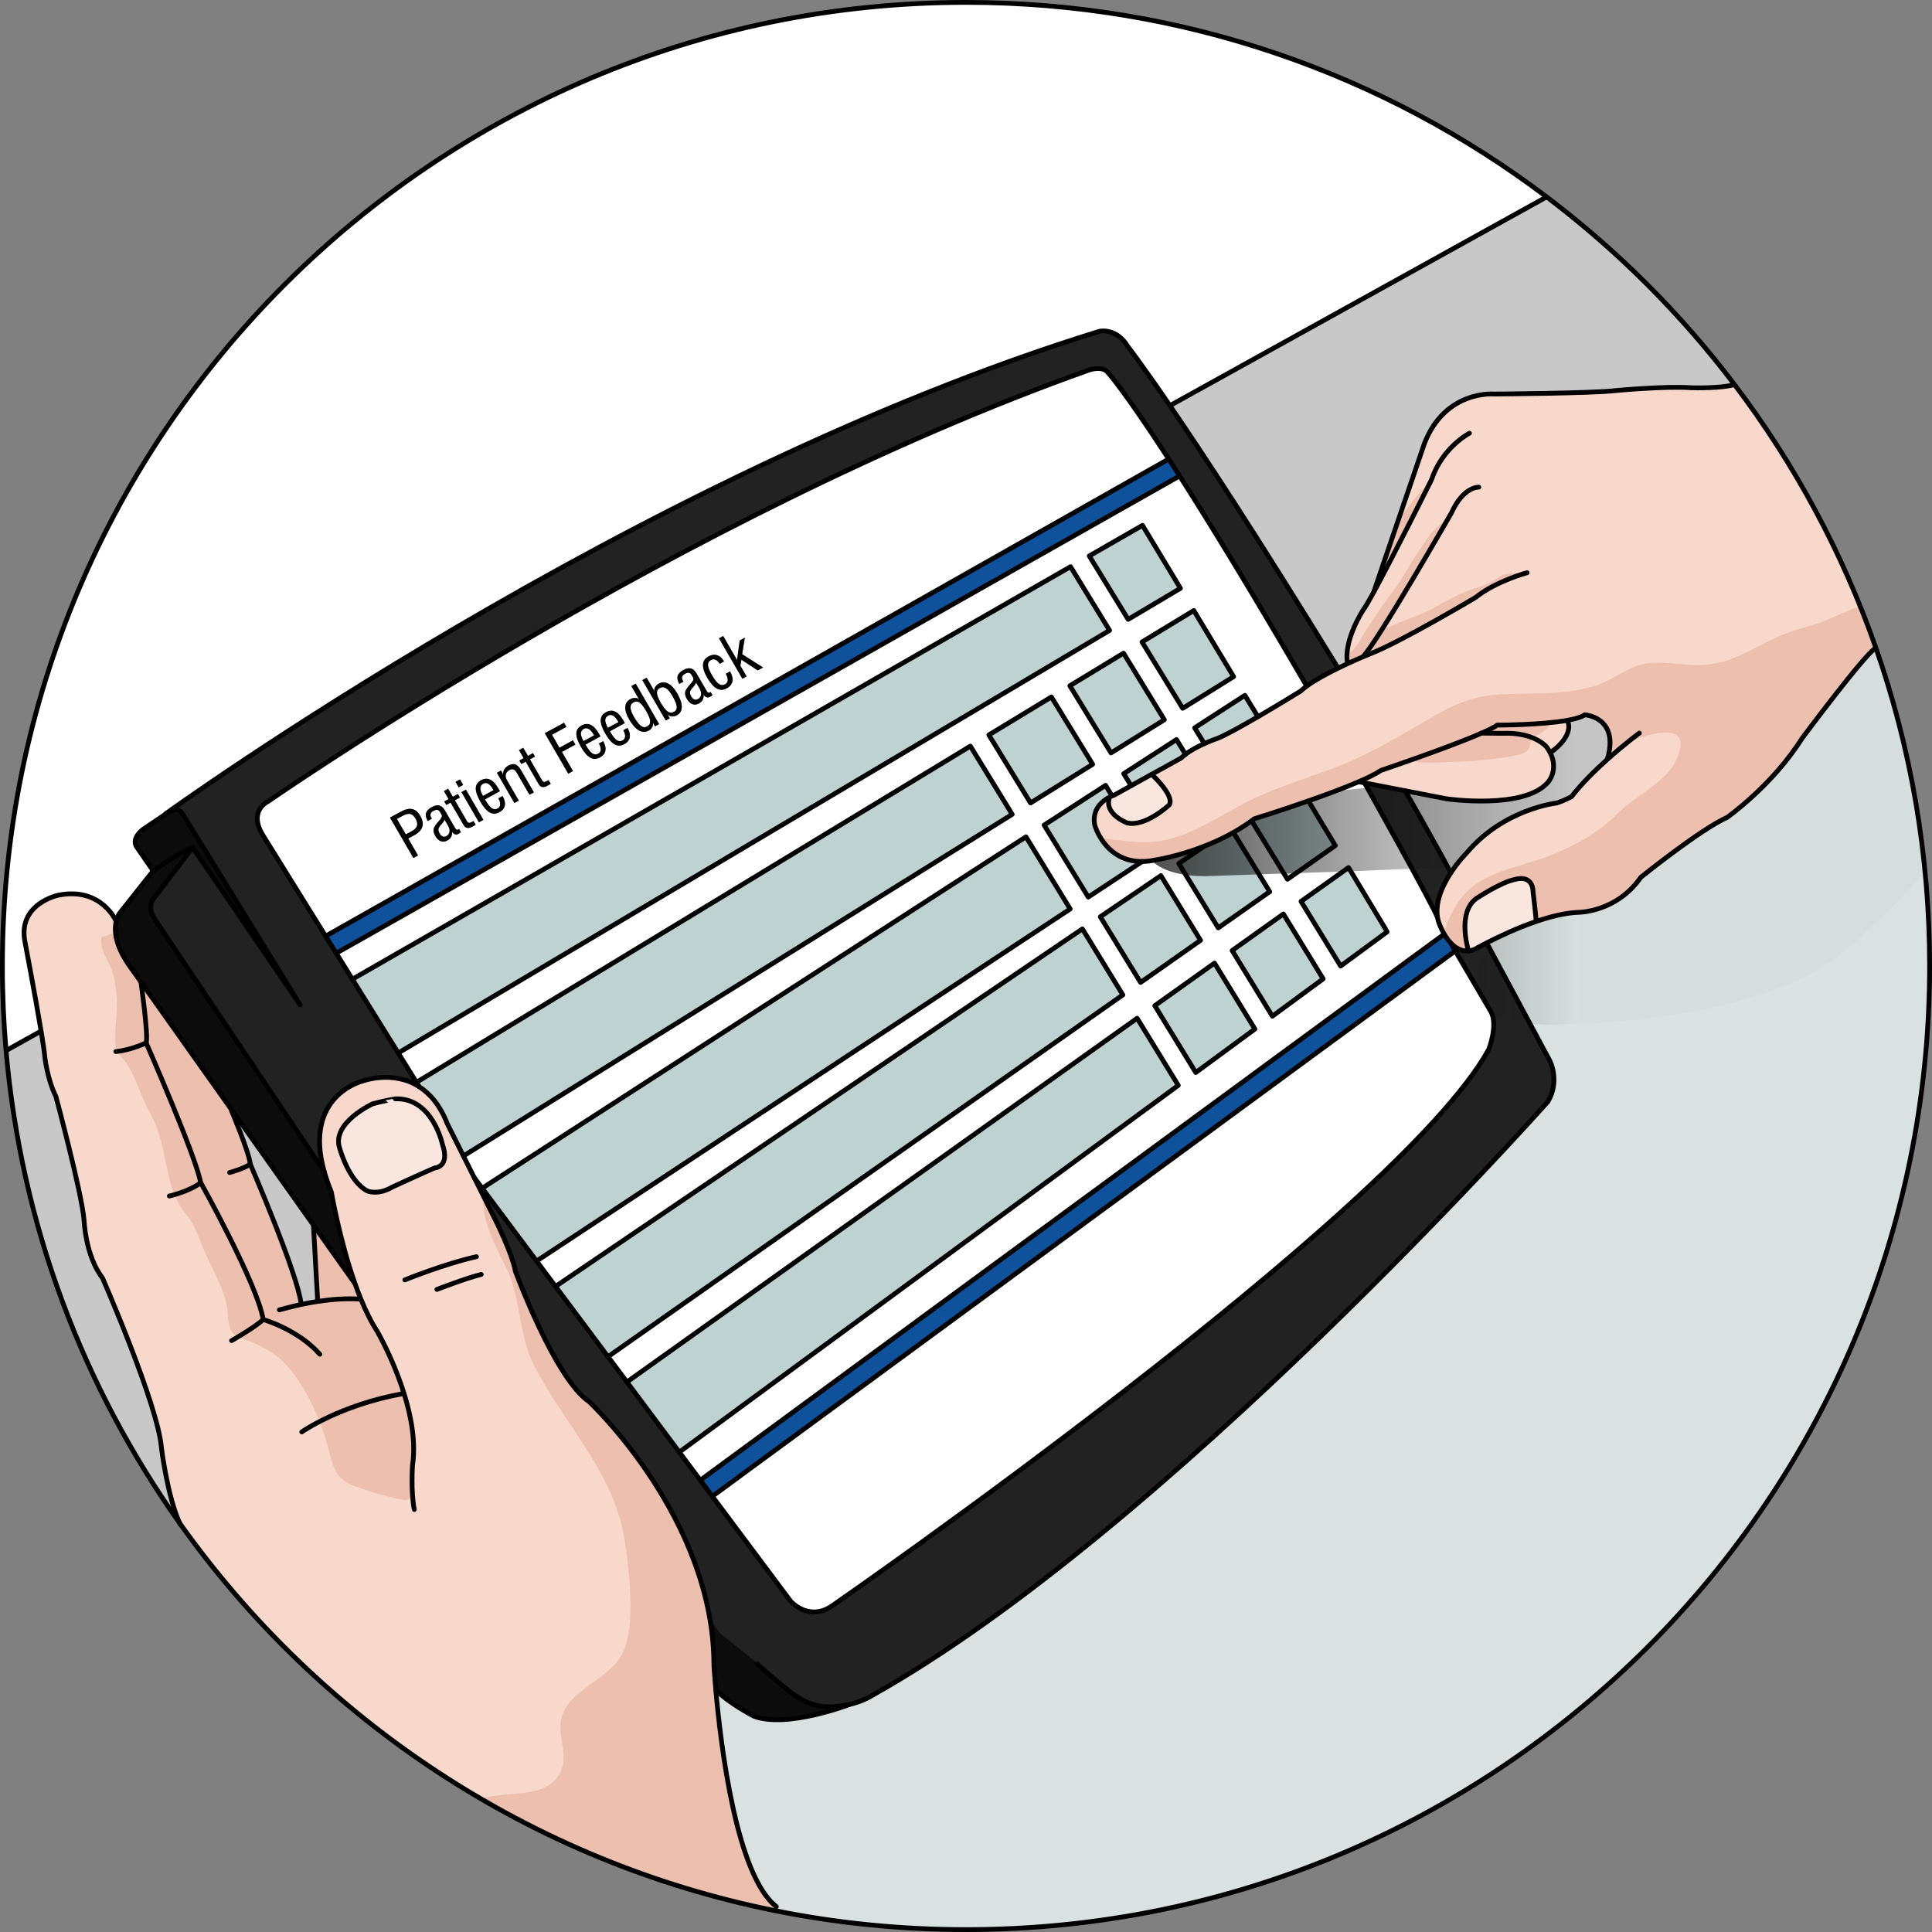 <?xml version="1.0" encoding="utf-8"?>
<!-- Generator: Adobe Illustrator 16.0.0, SVG Export Plug-In . SVG Version: 6.00 Build 0)  -->
<!DOCTYPE svg PUBLIC "-//W3C//DTD SVG 1.1//EN" "http://www.w3.org/Graphics/SVG/1.1/DTD/svg11.dtd">
<svg version="1.1" xmlns="http://www.w3.org/2000/svg" xmlns:xlink="http://www.w3.org/1999/xlink" x="0px" y="0px"
	 width="404.768px" height="404.768px" viewBox="0 0 404.768 404.768" enable-background="new 0 0 404.768 404.768"
	 xml:space="preserve">
<rect x="0" y="0" width="404.768" height="404.768" fill="#808080" stroke="none"/>
<g id="Layer_1">
</g>
<g id="Layer_2" display="none">
</g>
<g id="Layer_3">
</g>
<g id="Layer_4">
</g>
<g id="Layer_5">
	<g>
		<path fill="#222222" d="M307.667,199.216c0.395-0.034,0.807-0.132,1.233-0.3c0,0,0.975-0.561,2.568-1.379l0.067,0.133
			l13.169,24.569c0,0,2.184,4.199-0.402,8.558c0,0-80.022,90-141.65,124.452c0,0-1.845,1.203-4.731,1.86l0.005,0.01
			c0,0-13.091,5.041-19.979,2.436c0,0-5.332-2.719-7.969-5.549l-0.016,0.005c-0.278-3.135-0.389-5.076-0.389-5.076
			c0-30.901-26.147-55.27-26.147-55.27c-7.13-4.753-15.451-27.336-15.451-27.336c-0.597-3.564-4.161-10.697-4.161-10.697
			c-0.724-1.454-2.537-5.078-4.43-8.859l0.01-0.003l1.624,2.174l11.398,15.258l3.973,5.318l10.991,14.715l3.963,5.306l10.974,14.688
			l4.397,5.89l2.518,3.371l16.429,21.99c0,0,3.868,4.424,8.842,0.83c0,0,118.104-81.766,137.316-116.314
			c0.029-0.055,0.062-0.11,0.091-0.163c0,0,2.016-5.127,0.427-7.922l-7.451-12.687l-0.938-1.598l0.033-0.028
			C304.94,198.605,306.173,199.353,307.667,199.216z"/>
		<path fill="#0C0C0C" d="M177.352,357.329c-3.185,0.462-6.889,0.256-10.494-1.661c0,0-8.947-8.136-15.762-13.246
			c-0.207-0.156-1.352-1.771-2.371-3.245c0.544,3.163,0.849,6.423,0.849,9.758c0,0,0.11,1.941,0.389,5.076l0.016-0.005
			c2.637,2.83,7.969,5.549,7.969,5.549C163.977,361.835,174.761,358.257,177.352,357.329z"/>
		<path fill="#F8D8CA" d="M8.607,216.018c-1.2-7.237-3.33-18.444-3.33-18.444c-1.799-8.225,6.94-10.023,6.94-10.023
			c8.994-1.799,12.078,5.396,12.078,5.396l0.061,0.014c-0.417,1.722-0.388,4.774,2.556,9.081l21.699,30.583l-0.106,0.075
			c0,0,3.688,8.684,3.929,11.184c0,0,9.938,22.978,10.65,29.289l0.025,0.121c1.036-0.22,2.203-0.443,3.459-0.635
			c2.727-0.418,5.866-0.688,8.962-0.485l0.063-0.028c-0.452-1.113-0.883-2.263-1.287-3.421c-3.215-9.156-4.889-19.001-4.889-19.001
			c-0.637-1.537-1.134-2.976-1.507-4.322c-4.423-15.814,7.972-18.887,7.972-18.887s6.328-2.414,11.905,1.136
			c2.252,1.436,4.385,3.844,5.925,7.777c0,0,1.508,3.015,3.377,6.751c0.731,1.467,1.521,3.045,2.294,4.595
			c1.893,3.781,3.706,7.405,4.43,8.859c0,0,3.564,7.133,4.161,10.697c0,0,8.321,22.583,15.451,27.336
			c0,0,26.147,24.368,26.147,55.27c0,0,0.11,1.941,0.389,5.076c1.016,11.468,4.283,38.904,12.686,45.439l-0.175,0.87
			c-51.306-10.285-95.584-40.021-124.816-81.19c-2.612-5.675-3.85-15.931-3.85-15.931c-0.77-8.997-12.336-35.465-12.336-35.465
			c-3.598-4.626-3.855-12.078-3.855-12.078c-0.516-5.911-5.911-25.956-5.911-25.956c-1.8-3.599-2.313-8.225-2.313-8.225
			C9.322,220.549,9.021,218.521,8.607,216.018z M91.089,244.686c0,0,3.248-0.148,1.623-4.873c0,0-2.066-9.89-9.893-9.596
			c0,0-2.656,0.444-4.724,1.037c0,0-8.71,3.981-6.937,9.297c0,0,1.918,7.089,5.904,9.008c0,0,2.214,0.887,5.167-0.887
			C82.23,248.672,89.315,245.423,91.089,244.686z"/>
		<path fill="#EDBFAF" d="M149.962,354.011c-0.278-3.135-0.389-5.076-0.389-5.076c0-30.901-26.147-55.27-26.147-55.27
			c-7.13-4.753-15.451-27.336-15.451-27.336c-0.597-3.564-4.161-10.697-4.161-10.697c-0.447-0.896-1.308-2.616-2.342-4.688
			c-1.088,4.59,3.594,12.381,4.882,15.279c2.89,6.504,2.259,13.392,5.536,19.824c6.335,12.433,16.895,22.531,19.029,36.912
			c0.943,6.35,2.157,16.749-0.117,22.578c-2.539,6.512-12.008,8.196-13.259,14.786c-0.716,3.768,1.843,7.868-0.44,11.528
			c-2.432,3.896-7.623,3.742-11.452,4.155c-1.616,0.174-3.332,0.4-5.014,0.781c18.876,11.034,39.701,19.095,61.836,23.532
			l0.175-0.87C154.245,392.915,150.978,365.479,149.962,354.011z"/>
		<path fill="#EDBFAF" d="M60.833,286.94c4.028,4.944,6.772,11.652,8.269,17.681c0.909,3.666,1.893,5.729,5.871,6.961
			c1.75,0.542,3.593,1.313,5.321,1.677c0.934,0.196,4.058,1.161,4.834,0.984c1.752-0.397,1.046-1.615,1.062-3.067
			c0.018-1.453,0.194-2.771,0.266-4.232c0.136-2.807,0.303-5.525-0.088-8.281c-0.188-1.334-0.624-2.683-0.878-3.971
			c-0.241-1.229-0.519-2.524-1.04-3.717c-2.258-5.168-4.841-9.694-7.163-14.824c-0.641-1.413-1.361-2.691-2.036-3.99
			c-3.006-0.172-6.037,0.093-8.682,0.498c-1.256,0.191-2.423,0.415-3.459,0.635l-0.025-0.121
			c-0.713-6.312-10.65-29.289-10.65-29.289c-0.24-2.5-3.929-11.184-3.929-11.184l0.106-0.075l-21.699-30.583
			c-1.803-2.638-2.51-4.803-2.693-6.481c-0.987,0.12-1.988,0.396-2.979,0.823c-0.358,2.205,0.833,3.9,1.74,5.785
			c0.892,1.854,1.203,3.962,1.415,6.041c0.359,3.531-0.485,7.104-0.191,10.562c0.17,2.018,1.339,2.475,2.489,4.286
			c2.063,3.25,2.943,7.087,4.868,10.388c3.751,6.436,2.563,15.029,7.277,20.763c2.284,2.777,2.912,5.589,4.369,8.774
			c1.658,3.624,3.382,6.451,4.26,10.364c0.37,1.645,0.15,4.425,1.175,5.78c0.859,1.138,3.133,1.627,4.319,2.146
			C56.305,282.736,58.535,284.119,60.833,286.94z"/>
		<path fill="#FFFFFF" d="M146.564,144.247c0.271,0.471,0.375,0.904,0.315,1.306c-0.065,0.401-0.286,0.706-0.661,0.911
			c-0.262,0.144-0.514,0.166-0.757,0.071c-0.247-0.094-0.456-0.297-0.641-0.613c-0.204-0.353-0.292-0.654-0.269-0.904
			c0.025-0.248,0.207-0.559,0.547-0.934c0.016-0.017,0.038-0.045,0.07-0.082c0.393-0.439,0.615-0.775,0.671-1.009L146.564,144.247z"
			/>
		<path fill="#FFFFFF" d="M141.783,148.014c0.045,0.515-0.143,0.888-0.566,1.117c-0.391,0.214-0.776,0.229-1.149,0.045
			c-0.057-0.026-0.113-0.059-0.17-0.097c-0.428-0.282-0.906-0.88-1.438-1.796c-0.529-0.919-0.806-1.611-0.827-2.084
			c-0.005-0.077,0-0.152,0.006-0.227c0.049-0.357,0.26-0.643,0.634-0.844c0.424-0.233,0.851-0.207,1.278,0.074
			c0.427,0.281,0.883,0.83,1.359,1.656C141.447,146.785,141.734,147.504,141.783,148.014z"/>
		<path fill="#FFFFFF" d="M136.218,151.089c0.026,0.495-0.185,0.866-0.634,1.108c-0.424,0.233-0.852,0.195-1.283-0.113
			c-0.435-0.307-0.916-0.915-1.447-1.833c-0.477-0.822-0.729-1.483-0.751-1.987c-0.022-0.502,0.181-0.87,0.608-1.104
			c0.45-0.246,0.87-0.236,1.268,0.021c0.399,0.264,0.864,0.855,1.398,1.78C135.911,149.881,136.192,150.589,136.218,151.089z"/>
		<path fill="#FFFFFF" d="M129.477,151.113l0.1,0.172l-2.217,1.207c-0.378-0.653-0.563-1.191-0.557-1.612
			c0.008-0.42,0.207-0.736,0.6-0.949c0.353-0.195,0.702-0.188,1.048,0.009C128.797,150.14,129.14,150.531,129.477,151.113z"/>
		<path fill="#FFFFFF" d="M124.37,153.896l0.098,0.171l-2.213,1.209c-0.379-0.654-0.565-1.191-0.557-1.611
			c0.007-0.422,0.207-0.737,0.599-0.955c0.354-0.191,0.701-0.187,1.049,0.013C123.691,152.923,124.033,153.313,124.37,153.896z"/>
		<path fill="#FFFFFF" d="M103.302,165.375l0.097,0.171l-2.213,1.207c-0.377-0.652-0.563-1.19-0.557-1.61
			c0.007-0.421,0.207-0.738,0.6-0.954c0.353-0.192,0.701-0.185,1.048,0.013C102.623,164.401,102.966,164.793,103.302,165.375z"/>
		<path fill="#FFFFFF" d="M93.861,172.965c0.271,0.469,0.376,0.902,0.314,1.304c-0.065,0.401-0.286,0.706-0.663,0.913
			c-0.264,0.138-0.516,0.164-0.758,0.07c-0.243-0.094-0.457-0.298-0.637-0.613c-0.204-0.354-0.295-0.654-0.269-0.903
			c0.021-0.25,0.207-0.564,0.546-0.937c0.013-0.016,0.039-0.045,0.072-0.08c0.391-0.44,0.613-0.775,0.669-1.008L93.861,172.965z"/>
		<path fill="#FFFFFF" d="M87.037,171.479c0.341,0.585,0.451,1.094,0.331,1.518c-0.12,0.425-0.473,0.797-1.065,1.116l-1.277,0.698
			l-1.873-3.233l1.217-0.664c0.628-0.34,1.152-0.466,1.572-0.38C86.358,170.626,86.728,170.939,87.037,171.479z"/>
		<path fill="#222222" d="M301.148,192.211c-0.651-2.111-15.254-28.156-15.254-28.156l0.006-0.032l8.499,1.651
			c0.375,0.658,7.804,13.727,9.538,17.188l0.013,0.01c-1.701,2.605-3.319,6.073-2.776,9.338L301.148,192.211z"/>
		<path fill="#C8C8C8" d="M332.014,149.755c0,0,7.331,0.435,4.743,9.274l0.028,0.033c-2.578,2.304-5.409,5.08-7.538,7.836
			c0,0-1.647,0.899-3.142,1.347c0,0-11.07,1.197-18.853,10.472c0,0-1.688,1.689-3.303,4.154l-0.013-0.01
			c-1.734-3.461-9.163-16.529-9.538-17.188l8.642,1.678c0,0,16.235,2.365,21.279-3.465c0,0,2.31-2.569,0.445-6.195l0.088-0.046
			c0,0,4.873-3.186,3.598-6.557l-0.033-0.182C330.03,150.616,331.334,150.24,332.014,149.755z"/>
		<path fill="#C8C8C8" d="M363.366,80.538l-0.048,0.036c-2.339,0.78-8.36,0.705-8.975,0.664c-5.604-0.383-15.786,0.586-15.786,0.586
			c-4.677,0.584-25.556,0.729-25.556,0.729s-10.161-0.913-14.562,10.312l-10.589,31.04l0.026,0.013
			c-1.035,1.902-1.826,3.272-2.185,3.73c0,0-4.205,6.31-3.396,11.161l0.089,0.198c-0.658,0.301-1.354,0.63-2.063,0.979l-0.074-0.15
			c-16.779-27.352-28.164-44.654-35.144-54.855l78.927-43.729C338.879,52.476,352.125,65.708,363.366,80.538z"/>
		<polygon fill="#BED2D2" points="239.363,110.064 247.307,123.257 236.357,129.761 228.211,116.473 		"/>
		<polygon fill="#BED2D2" points="220.272,146.021 228.917,160.129 215.904,168.223 207.172,153.972 		"/>
		<polygon fill="#BED2D2" points="235.388,136.846 243.936,150.794 232.764,157.74 224.142,143.673 		"/>
		<polygon fill="#BED2D2" points="250.108,127.909 258.449,141.767 247.781,148.398 239.261,134.496 		"/>
		<path fill="#BED2D2" d="M263.542,150.146l0.005,0.014c-3.406,1.986-6.865,3.911-8.534,4.558c0,0-1.194,0.399-2.701,1.076
			l-2.026-3.307l10.524-6.801L263.542,150.146z"/>
		<path fill="#BED2D2" d="M246.48,154.945l1.89,3.085c-0.332,0.253-0.638,0.513-0.909,0.783c0,0-2.908,1.604-6.172,3.408
			c-1.443,0.798-2.955,1.633-4.313,2.389l-1.547-2.525L246.48,154.945z"/>
		<path fill="#BED2D2" d="M229.344,172.836c0,0,2.104,7.703,9.936,7.651v0.016l-11.285,7.442l-9.243-15.081l12.873-8.321
			l1.294,2.113l0.011,0.121c-0.155,0.066-0.337,0.15-0.537,0.258C230.987,167.779,228.741,169.517,229.344,172.836z"/>
		<polygon fill="#BED2D2" points="290.261,194.606 290.604,195.236 280.872,202.391 272.577,188.854 282.529,181.76 		"/>
		<polygon fill="#BED2D2" points="254.447,201.779 262.91,215.594 250.522,224.698 241.938,210.696 		"/>
		<polygon fill="#BED2D2" points="268.879,191.49 277.211,205.082 266.572,212.899 258.141,199.143 		"/>
		<path fill="#BED2D2" d="M274.145,167.838l5.615,9.32l-10.032,7.05l-7.484-12.211l-0.028-0.038
			c0.189-0.137,0.375-0.275,0.563-0.418c0,0,5.361-1.662,11.35-3.755L274.145,167.838z"/>
		<polygon fill="#BED2D2" points="243.213,183.454 251.52,197.003 238.956,205.829 230.521,192.066 		"/>
		<path fill="#BED2D2" d="M258.42,174.424l7.593,12.392l-10.783,7.578l-8.263-13.485l5.352-3.634c1.95-0.763,4.03-1.708,6.092-2.869
			L258.42,174.424z"/>
		<path fill="#D9E1E1" d="M393.009,135.737c7.293,20.864,11.259,43.29,11.259,66.646c0,111.499-90.385,201.884-201.884,201.884
			c-13.663,0-27.009-1.355-39.911-3.947l0.175-0.87c-8.402-6.535-11.67-33.972-12.686-45.439l0.016-0.005
			c2.637,2.83,7.969,5.549,7.969,5.549c6.889,2.605,19.979-2.436,19.979-2.436l-0.005-0.01c2.887-0.657,4.731-1.86,4.731-1.86
			c61.628-34.452,141.65-124.452,141.65-124.452c2.586-4.358,0.402-8.558,0.402-8.558l-13.169-24.569l-0.067-0.133
			c2.434-1.249,6.309-3.104,10.383-4.493c3.025-1.032,6.159-1.815,8.891-1.909c0,0,7.93,0,13.016-7.331
			c0,0,12.417-10.023,18.103-12.565c0,0,9.459-6.672,15.654-16.511c0,0,12.876-17.328,15.426-18.969L393.009,135.737z"/>
		<path fill="#FFFFFF" d="M312.336,211.909c1.589,2.795-0.427,7.922-0.427,7.922c-0.029,0.053-0.062,0.108-0.091,0.163
			c-19.212,34.549-137.316,116.314-137.316,116.314c-4.974,3.594-8.842-0.83-8.842-0.83l-16.429-21.99l0.077-0.059l155.576-114.207
			L312.336,211.909z"/>
		<path fill="#0F529B" d="M303.946,197.625l0.938,1.598L149.309,313.43l-0.077,0.059l-2.518-3.371l155.821-114.388l0.044-0.026
			c0.374,0.637,0.844,1.307,1.4,1.894L303.946,197.625z"/>
		<polygon fill="#BED2D2" points="238.24,213.332 246.856,227.39 142.316,304.228 131.343,289.54 		"/>
		<polygon fill="#BED2D2" points="226.769,194.613 235.242,208.44 127.38,284.234 116.389,269.52 116.464,269.465 		"/>
		<polygon fill="#BED2D2" points="214.947,175.324 224.21,190.439 112.445,264.178 112.416,264.201 101.018,248.943 
			101.051,248.918 		"/>
		<path fill="#BED2D2" d="M203.299,156.32l8.762,14.293L97.129,242.159l-0.039,0.019c-1.869-3.736-3.377-6.751-3.377-6.751
			c-1.54-3.934-3.673-6.342-5.925-7.777l0.011-0.014l-0.551-0.883L203.299,156.32z"/>
		<polygon fill="#BED2D2" points="224.283,118.728 232.462,132.074 83.463,220.585 83.431,220.605 73.824,205.15 		"/>
		<path fill="#0F529B" d="M247.141,99.711L70.441,199.704l-2.223-3.575l176.639-99.96C245.582,97.285,246.342,98.463,247.141,99.711
			z"/>
		<path fill="#FFFFFF" d="M274.127,167.786c3.672-1.286,7.584-2.731,10.637-4.058l0.036,0.081l1.101,0.213l-0.006,0.032
			c0,0,14.603,26.045,15.254,28.156l0.025-0.002c0.058,0.343,0.14,0.683,0.246,1.02c0,0,0.389,1.168,1.159,2.475l-0.044,0.026
			L146.714,310.117l-4.397-5.89l104.54-76.838l-8.616-14.058L131.343,289.54l-3.963-5.306l107.862-75.794l-8.474-13.827
			l-110.305,74.852l-0.075,0.055l-3.973-5.318l0.029-0.023l111.765-73.738l-9.263-15.115l-113.896,73.594l-0.033,0.025l-1.624-2.174
			l-0.01,0.003c-0.773-1.55-1.563-3.128-2.294-4.595l0.039-0.019l114.932-71.546l-8.762-14.293L87.248,226.753l-3.817-6.147
			l0.032-0.021l148.999-88.511l-8.179-13.347L73.824,205.15l-3.383-5.446l176.699-99.993c6.296,9.854,14.935,23.945,26.582,43.952
			l0.055,0.078c-0.49,0.354-0.928,0.708-1.295,1.054c0,0-4.419,2.734-8.936,5.364l-0.005-0.014l-2.732-4.46l-10.524,6.801
			l2.026,3.307c-1.271,0.57-2.764,1.342-3.941,2.237l-1.89-3.085l-11.052,7.14l1.547,2.525c-1.431,0.794-2.691,1.495-3.533,1.968
			c0,0-0.201,0.063-0.514,0.199l-0.011-0.121l-1.294-2.113l-12.873,8.321l9.243,15.081l11.285-7.442v-0.016
			c0.86-0.007,1.789-0.106,2.791-0.32c0,0,4.589-0.679,10.248-2.893l-5.352,3.634l8.263,13.485l10.783-7.578l-7.593-12.392
			l-0.01-0.019c1.287-0.728,2.565-1.541,3.805-2.446l0.028,0.038l7.484,12.211l10.032-7.05l-5.615-9.32L274.127,167.786z
			 M290.604,195.236l-0.344-0.63l-7.731-12.847l-9.952,7.094l8.295,13.537L290.604,195.236z M277.211,205.082l-8.332-13.592
			l-10.738,7.652l8.432,13.757L277.211,205.082z M262.91,215.594l-8.463-13.814l-12.509,8.917l8.584,14.002L262.91,215.594z
			 M258.449,141.767l-8.341-13.857l-10.848,6.587l8.521,13.902L258.449,141.767z M251.52,197.003l-8.307-13.549l-12.691,8.612
			l8.435,13.763L251.52,197.003z M247.307,123.257l-7.943-13.192l-11.152,6.408l8.146,13.288L247.307,123.257z M243.936,150.794
			l-8.548-13.948l-11.246,6.827l8.622,14.067L243.936,150.794z M228.917,160.129l-8.645-14.107l-13.101,7.95l8.732,14.251
			L228.917,160.129z"/>
		<path fill="#FFFFFF" d="M96.353,167.082l-0.424-0.729l-1.058,0.579l-0.978-1.689L93,165.729l0.981,1.688l-0.909,0.492l0.424,0.731
			l0.909-0.493l2.73,4.718c0.197,0.337,0.445,0.534,0.754,0.586c0.307,0.052,0.672-0.038,1.106-0.274
			c0.068-0.036,0.213-0.123,0.437-0.259c0.091-0.056,0.165-0.101,0.221-0.136l-0.458-0.771c-0.018,0.017-0.045,0.032-0.072,0.052
			c-0.033,0.02-0.076,0.042-0.124,0.071c-0.369,0.2-0.628,0.288-0.773,0.255c-0.145-0.025-0.294-0.176-0.449-0.437l-2.482-4.29
			L96.353,167.082z M96.168,173.678c-0.006,0.005-0.013,0.012-0.021,0.016c-0.051,0.042-0.089,0.07-0.115,0.085
			c-0.136,0.072-0.255,0.094-0.356,0.054c-0.103-0.038-0.2-0.143-0.298-0.307l-2.142-3.701c-0.342-0.589-0.733-0.941-1.177-1.062
			c-0.443-0.116-0.977-0.007-1.595,0.329c-0.663,0.359-1.059,0.773-1.194,1.236c-0.132,0.463-0.02,1.022,0.343,1.672l0.858-0.465
			l-0.066-0.11c-0.197-0.339-0.265-0.638-0.199-0.891c0.061-0.248,0.255-0.465,0.578-0.64c0.337-0.185,0.614-0.258,0.838-0.223
			c0.224,0.036,0.408,0.184,0.56,0.445l0.337,0.583c0.168,0.289-0.016,0.725-0.557,1.3l-0.012,0.018
			c-0.657,0.705-1.022,1.266-1.102,1.685c-0.08,0.419,0.04,0.9,0.356,1.446c0.324,0.557,0.706,0.919,1.146,1.085
			c0.439,0.164,0.896,0.118,1.369-0.14c0.365-0.197,0.627-0.457,0.792-0.77c0.166-0.317,0.223-0.677,0.176-1.074
			c0.18,0.284,0.388,0.465,0.627,0.539c0.24,0.078,0.485,0.05,0.744-0.093c0.071-0.04,0.146-0.084,0.226-0.139
			c0.081-0.06,0.172-0.128,0.278-0.208L96.168,173.678z M96.673,165.948l3.666,6.33l0.938-0.515l-3.661-6.326L96.673,165.948z
			 M148.871,144.96c-0.006,0.007-0.013,0.013-0.02,0.017c-0.051,0.041-0.087,0.07-0.116,0.084c-0.136,0.074-0.252,0.094-0.354,0.055
			c-0.102-0.038-0.202-0.143-0.295-0.308l-2.146-3.7c-0.342-0.59-0.733-0.942-1.177-1.063c-0.443-0.116-0.974-0.006-1.595,0.33
			c-0.66,0.359-1.058,0.774-1.19,1.236c-0.137,0.463-0.022,1.023,0.339,1.674l0.859-0.467l-0.066-0.109
			c-0.197-0.341-0.262-0.639-0.2-0.89c0.062-0.25,0.255-0.466,0.582-0.642c0.336-0.184,0.615-0.259,0.837-0.223
			s0.409,0.186,0.561,0.446l0.337,0.581c0.168,0.289-0.02,0.727-0.56,1.303l-0.015,0.016c-0.651,0.705-1.02,1.265-1.099,1.686
			c-0.077,0.417,0.043,0.899,0.358,1.445c0.32,0.558,0.702,0.92,1.146,1.084c0.439,0.166,0.896,0.121,1.368-0.138
			c0.363-0.199,0.624-0.454,0.79-0.771c0.164-0.317,0.223-0.678,0.178-1.074c0.177,0.284,0.389,0.461,0.624,0.54
			c0.239,0.078,0.488,0.049,0.743-0.091c0.072-0.041,0.149-0.088,0.229-0.143c0.079-0.059,0.172-0.127,0.279-0.208L148.871,144.96z
			 M109.197,161.418c-0.401-0.689-0.803-1.105-1.211-1.258c-0.407-0.149-0.898-0.067-1.472,0.246
			c-0.391,0.209-0.677,0.469-0.856,0.77c-0.186,0.305-0.267,0.65-0.246,1.046l-0.456-0.786l-0.854,0.465l3.665,6.331l0.919-0.501
			l-2.484-4.29c-0.246-0.424-0.324-0.828-0.227-1.208c0.094-0.382,0.347-0.682,0.754-0.901c0.311-0.171,0.592-0.21,0.838-0.126
			c0.249,0.087,0.475,0.305,0.673,0.646l2.695,4.653l0.918-0.498L109.197,161.418z M109.226,160.068l0.909-0.49l2.73,4.716
			c0.198,0.337,0.447,0.534,0.754,0.585c0.307,0.053,0.673-0.036,1.106-0.273c0.068-0.036,0.214-0.124,0.437-0.26
			c0.092-0.055,0.165-0.1,0.221-0.135l-0.453-0.771c-0.022,0.016-0.049,0.033-0.082,0.052c-0.027,0.02-0.067,0.042-0.118,0.068
			c-0.369,0.202-0.628,0.287-0.773,0.258c-0.146-0.029-0.294-0.174-0.446-0.437l-2.484-4.29l1.057-0.578l-0.423-0.732l-1.059,0.58
			l-0.977-1.688l-0.894,0.483l0.979,1.688l-0.908,0.495L109.226,160.068z M120.545,155.992l-0.51-0.881l-2.82,1.541l-1.576-2.724
			l3.031-1.65l-0.498-0.86l-4.028,2.196l4.904,8.471l0.998-0.544l-2.32-4.008L120.545,155.992z M120.75,153.674
			c-0.019,0.73,0.316,1.686,0.999,2.866c0.645,1.116,1.288,1.847,1.933,2.196c0.641,0.35,1.313,0.334,2.016-0.052
			c0.64-0.347,1.016-0.813,1.132-1.397c0.116-0.586-0.038-1.252-0.463-2.005l-0.896,0.487l0.026,0.045
			c0.271,0.469,0.391,0.89,0.366,1.266c-0.029,0.375-0.204,0.65-0.528,0.825c-0.41,0.226-0.814,0.207-1.216-0.052
			c-0.397-0.262-0.825-0.786-1.284-1.579l-0.162-0.282l3.128-1.712c-0.032-0.064-0.067-0.136-0.112-0.214
			c-0.041-0.077-0.106-0.193-0.193-0.342c-0.552-0.954-1.126-1.572-1.729-1.856c-0.602-0.289-1.239-0.247-1.915,0.122
			C121.131,152.381,120.766,152.942,120.75,153.674z M244.857,96.169l-176.639,99.96l-13.02-20.947
			c-3.396-5.34,0.972-7.28,0.972-7.28s86.389-60.015,172.138-90.431c0,0,2.604-0.834,3.724,0.479
			C232.032,77.949,235.26,81.384,244.857,96.169z M158.75,140.454l1.115-0.609l-4.381-2.786l0.563-3.461l-1.068,0.583l-0.563,4.083
			l-2.903-5.013l-0.882,0.481l4.904,8.471l0.883-0.481l-1.306-2.256l0.221-1.255L158.75,140.454z M153.439,142.744
			c0.123-0.616-0.039-1.307-0.481-2.074l-0.897,0.488c0.293,0.531,0.425,0.983,0.398,1.358c-0.025,0.377-0.207,0.657-0.546,0.846
			c-0.45,0.242-0.884,0.227-1.302-0.058c-0.416-0.283-0.893-0.888-1.432-1.819c-0.535-0.919-0.815-1.624-0.849-2.108
			c-0.029-0.49,0.178-0.855,0.625-1.098c0.322-0.179,0.641-0.196,0.954-0.065c0.311,0.137,0.605,0.422,0.879,0.853l0.891-0.484
			l-0.077-0.132c-0.359-0.624-0.822-1.019-1.386-1.188c-0.563-0.168-1.147-0.087-1.756,0.243c-0.734,0.402-1.129,0.974-1.175,1.715
			c-0.05,0.744,0.249,1.666,0.886,2.77c0.666,1.149,1.334,1.902,2.004,2.265c0.67,0.366,1.369,0.35,2.092-0.048
			C152.929,143.847,153.319,143.358,153.439,142.744z M142.837,148.115c0.006-0.784-0.32-1.744-0.979-2.887
			c-0.576-0.99-1.194-1.66-1.859-2.012c-0.664-0.35-1.314-0.354-1.949-0.008c-0.346,0.188-0.604,0.428-0.779,0.716
			c-0.175,0.291-0.234,0.579-0.175,0.86l-1.617-2.795l-0.906,0.495l4.905,8.467l0.844-0.46l-0.462-0.796
			c0.245,0.234,0.546,0.363,0.905,0.389c0.355,0.029,0.713-0.055,1.059-0.243C142.494,149.477,142.834,148.901,142.837,148.115z
			 M138.094,151.707l-4.903-8.468l-0.919,0.499l1.618,2.794c-0.205-0.197-0.479-0.3-0.832-0.307c-0.35-0.007-0.696,0.08-1.039,0.269
			c-0.635,0.346-0.97,0.89-1.012,1.626c-0.04,0.739,0.226,1.6,0.798,2.587c0.658,1.134,1.338,1.904,2.032,2.309
			c0.698,0.404,1.386,0.422,2.058,0.056c0.346-0.188,0.603-0.438,0.76-0.747c0.159-0.309,0.202-0.625,0.123-0.947l0.46,0.795
			L138.094,151.707z M131.935,154.505c0.117-0.583-0.039-1.253-0.463-2.003l-0.896,0.486l0.027,0.043
			c0.271,0.47,0.393,0.893,0.364,1.266c-0.028,0.376-0.203,0.65-0.527,0.826c-0.411,0.227-0.814,0.206-1.213-0.052
			c-0.4-0.26-0.828-0.787-1.288-1.579l-0.161-0.282l3.128-1.712c-0.032-0.064-0.068-0.135-0.112-0.213
			c-0.043-0.077-0.107-0.191-0.194-0.342c-0.55-0.952-1.127-1.573-1.728-1.857c-0.602-0.285-1.239-0.246-1.915,0.122
			c-0.719,0.392-1.085,0.951-1.101,1.683c-0.016,0.73,0.316,1.686,0.999,2.865c0.646,1.117,1.289,1.849,1.934,2.198
			c0.64,0.35,1.313,0.333,2.014-0.052C131.443,155.555,131.817,155.09,131.935,154.505z M105.761,168.766
			c0.116-0.582-0.039-1.252-0.464-2.002l-0.895,0.484l0.025,0.046c0.271,0.469,0.393,0.893,0.365,1.265
			c-0.029,0.375-0.203,0.65-0.526,0.824c-0.411,0.227-0.816,0.209-1.213-0.051c-0.401-0.263-0.83-0.785-1.288-1.58l-0.161-0.277
			l3.127-1.714c-0.032-0.065-0.067-0.137-0.113-0.215c-0.041-0.077-0.106-0.192-0.193-0.342c-0.55-0.955-1.127-1.573-1.729-1.858
			c-0.6-0.283-1.238-0.246-1.915,0.123c-0.718,0.392-1.084,0.955-1.101,1.683c-0.019,0.731,0.317,1.687,1.001,2.867
			c0.645,1.116,1.287,1.847,1.931,2.196c0.641,0.349,1.314,0.333,2.017-0.053C105.27,169.817,105.645,169.352,105.761,168.766z
			 M97.038,164.446l-0.666-1.148l-0.938,0.512l0.667,1.149L97.038,164.446z M88.469,173.218c0.21-0.68,0.07-1.437-0.414-2.278
			c-0.477-0.814-1.042-1.295-1.699-1.436c-0.657-0.14-1.463,0.047-2.412,0.565l-2.239,1.22l4.904,8.47l0.974-0.529l-2.061-3.56
			l1.303-0.708C87.711,174.477,88.262,173.896,88.469,173.218z"/>
		<path fill="#0C0C0C" d="M38.197,170.409l24.674,40.112l-22.509-32.965c-2.113,0.633-8.276,4.894-8.276,4.894l-3.348-4.868
			c0,0-1.521-1.631,1.197-3.804l4.787-3.228l0.215-0.142C34.938,170.409,37,168.779,38.197,170.409z"/>
		<path fill="#222222" d="M247.141,99.711c-0.799-1.248-1.559-2.426-2.283-3.542c-9.598-14.785-12.825-18.22-12.825-18.22
			c-1.119-1.313-3.724-0.479-3.724-0.479c-85.749,30.416-172.138,90.431-172.138,90.431s-4.368,1.94-0.972,7.28l13.02,20.947
			l2.223,3.575l3.383,5.446l9.606,15.455l3.817,6.147l0.551,0.883l-0.011,0.014c-5.577-3.55-11.905-1.136-11.905-1.136
			s-12.395,3.072-7.972,18.887l-0.011,0.004l-35.353-52.642c-1.901-2.744-0.423-4.434-0.423-4.434l8.237-10.772l22.509,32.965
			l-24.674-40.112c-1.197-1.63-3.26,0-3.26,0l-0.215,0.142l-0.035-0.051c0,0,98.156-71.02,195.695-101.104
			c0,0,3.497-0.77,5.878,3.16c0,0,2.728,3.48,8.845,12.424c6.979,10.201,18.364,27.504,35.144,54.855l0.074,0.15
			c-2.317,1.134-4.776,2.467-6.546,3.755l-0.055-0.078C262.075,123.656,253.437,109.565,247.141,99.711z"/>
		<path fill="#F9E6DE" d="M92.712,239.813c1.625,4.725-1.623,4.873-1.623,4.873c-1.773,0.737-8.858,3.986-8.858,3.986
			c-2.953,1.773-5.167,0.887-5.167,0.887c-3.986-1.919-5.904-9.008-5.904-9.008c-1.773-5.315,6.937-9.297,6.937-9.297
			c2.067-0.593,4.724-1.037,4.724-1.037C90.646,229.923,92.712,239.813,92.712,239.813z"/>
		<path fill="#EDBFAF" d="M75.594,272.145l-0.063,0.028c-3.096-0.203-6.235,0.067-8.962,0.485l-0.013-0.085l-0.893-15.894
			l0.009-0.008l8.567,12.076l0.067-0.024C74.711,269.882,75.142,271.031,75.594,272.145z"/>
		<path fill="#C8C8C8" d="M66.556,272.573l0.013,0.085c-1.256,0.191-2.423,0.415-3.459,0.635l-0.025-0.121
			c-0.713-6.312-10.65-29.289-10.65-29.289c-0.24-2.5-3.929-11.184-3.929-11.184l0.106-0.075l17.061,24.048l-0.009,0.008
			L66.556,272.573z"/>
		<path fill="#0C0C0C" d="M74.307,268.724l-0.067,0.024l-8.567-12.076l-17.061-24.048l-21.699-30.583
			c-2.943-4.307-2.973-7.359-2.556-9.081c0.266-1.087,0.709-1.643,0.709-1.643l7.021-8.867c0,0,6.163-4.261,8.276-4.894
			l-8.237,10.772c0,0-1.479,1.689,0.423,4.434L67.9,245.404l0.011-0.004c0.373,1.347,0.87,2.785,1.507,4.322
			C69.418,249.723,71.092,259.567,74.307,268.724z"/>
		<path fill="#C8C8C8" d="M33.807,303.199c0,0,1.237,10.256,3.85,15.931C17.463,290.686,4.45,256.787,1.264,220.071l0.08-0.006
			l7.264-4.048c0.413,2.504,0.715,4.531,0.783,5.458c0,0,0.514,4.626,2.313,8.225c0,0,5.396,20.045,5.911,25.956
			c0,0,0.258,7.452,3.855,12.078C21.471,267.734,33.037,294.202,33.807,303.199z"/>
		<path fill="#FFFFFF" d="M324.032,41.252L245.105,84.98c-6.117-8.943-8.845-12.424-8.845-12.424c-2.381-3.93-5.878-3.16-5.878-3.16
			C132.844,99.48,34.688,170.5,34.688,170.5l0.035,0.051l-4.787,3.228c-2.719,2.173-1.197,3.804-1.197,3.804l3.348,4.868
			l-7.021,8.867c0,0-0.443,0.556-0.709,1.643l-0.061-0.014c0,0-3.084-7.195-12.078-5.396c0,0-8.739,1.799-6.94,10.023
			c0,0,2.13,11.207,3.33,18.444l-7.264,4.048l-0.08,0.006C0.759,214.244,0.5,208.344,0.5,202.384C0.5,90.885,90.885,0.5,202.384,0.5
			C248.063,0.5,290.203,15.669,324.032,41.252z"/>
		<polygon points="154.417,138.264 154.979,134.181 156.048,133.598 155.484,137.059 159.865,139.845 158.75,140.454 
			155.334,138.211 155.113,139.466 156.419,141.722 155.536,142.203 150.632,133.732 151.514,133.251 		"/>
		<path d="M148.461,137.506c0.608-0.33,1.193-0.411,1.756-0.243c0.563,0.169,1.026,0.563,1.386,1.188l0.077,0.132l-0.891,0.484
			c-0.273-0.431-0.568-0.716-0.879-0.853c-0.313-0.131-0.632-0.113-0.954,0.065c-0.447,0.242-0.654,0.607-0.625,1.098
			c0.033,0.484,0.313,1.189,0.849,2.108c0.539,0.932,1.016,1.536,1.432,1.819c0.418,0.284,0.852,0.3,1.302,0.058
			c0.339-0.188,0.521-0.469,0.546-0.846c0.026-0.375-0.105-0.827-0.398-1.358l0.897-0.488c0.442,0.768,0.604,1.458,0.481,2.074
			c-0.12,0.614-0.511,1.103-1.172,1.463c-0.723,0.397-1.422,0.414-2.092,0.048c-0.67-0.362-1.338-1.115-2.004-2.265
			c-0.637-1.104-0.936-2.025-0.886-2.77C147.332,138.479,147.727,137.908,148.461,137.506z"/>
		<path d="M144.651,143.301l0.015-0.016c0.54-0.576,0.728-1.014,0.56-1.303l-0.337-0.581c-0.151-0.261-0.339-0.41-0.561-0.446
			s-0.501,0.039-0.837,0.223c-0.327,0.176-0.521,0.392-0.582,0.642c-0.062,0.251,0.003,0.549,0.2,0.89l0.066,0.109l-0.859,0.467
			c-0.361-0.65-0.476-1.211-0.339-1.674c0.133-0.462,0.53-0.877,1.19-1.236c0.621-0.336,1.151-0.446,1.595-0.33
			c0.443,0.12,0.835,0.473,1.177,1.063l2.146,3.7c0.093,0.165,0.193,0.27,0.295,0.308c0.103,0.039,0.219,0.02,0.354-0.055
			c0.029-0.014,0.065-0.043,0.116-0.084c0.007-0.004,0.014-0.01,0.02-0.017l0.398,0.672c-0.107,0.081-0.2,0.149-0.279,0.208
			c-0.08,0.055-0.157,0.102-0.229,0.143c-0.255,0.14-0.504,0.169-0.743,0.091c-0.235-0.079-0.447-0.256-0.624-0.54
			c0.045,0.396-0.014,0.757-0.178,1.074c-0.166,0.316-0.427,0.571-0.79,0.771c-0.473,0.259-0.929,0.304-1.368,0.138
			c-0.444-0.164-0.826-0.526-1.146-1.084c-0.315-0.546-0.436-1.028-0.358-1.445C143.632,144.565,144,144.006,144.651,143.301z
			 M145.1,144.084c-0.34,0.375-0.521,0.686-0.547,0.934c-0.023,0.25,0.064,0.552,0.269,0.904c0.185,0.316,0.394,0.52,0.641,0.613
			c0.243,0.095,0.495,0.072,0.757-0.071c0.375-0.205,0.596-0.51,0.661-0.911c0.06-0.401-0.044-0.835-0.315-1.306l-0.724-1.254
			c-0.056,0.233-0.278,0.569-0.671,1.009C145.138,144.039,145.115,144.067,145.1,144.084z"/>
		<path d="M137.095,144.785c-0.06-0.281,0-0.569,0.175-0.86c0.175-0.288,0.434-0.527,0.779-0.716
			c0.635-0.346,1.285-0.342,1.949,0.008c0.665,0.352,1.283,1.021,1.859,2.012c0.659,1.143,0.985,2.103,0.979,2.887
			c-0.003,0.786-0.343,1.361-1.015,1.727c-0.346,0.188-0.703,0.272-1.059,0.243c-0.359-0.025-0.66-0.154-0.905-0.389l0.209-0.521
			c0.373,0.185,0.759,0.169,1.149-0.045c0.424-0.229,0.611-0.603,0.566-1.117c-0.049-0.51-0.336-1.229-0.873-2.154
			c-0.477-0.826-0.933-1.375-1.359-1.656c-0.428-0.281-0.854-0.308-1.278-0.074c-0.374,0.201-0.585,0.486-0.634,0.844
			L137.095,144.785z"/>
		<path d="M137.095,144.785l0.544,0.188c-0.006,0.074-0.011,0.149-0.006,0.227c0.021,0.473,0.298,1.165,0.827,2.084
			c0.531,0.916,1.01,1.514,1.438,1.796c0.057,0.038,0.113,0.07,0.17,0.097l-0.209,0.521l0.462,0.796l-0.844,0.46l-4.905-8.467
			l0.906-0.495L137.095,144.785z"/>
		<path d="M135.584,152.197c0.449-0.242,0.66-0.613,0.634-1.108c-0.025-0.5-0.307-1.208-0.841-2.127
			c-0.534-0.925-0.999-1.517-1.398-1.78c-0.397-0.258-0.817-0.268-1.268-0.021c-0.428,0.233-0.631,0.602-0.608,1.104
			c0.022,0.504,0.274,1.165,0.751,1.987c0.531,0.918,1.013,1.526,1.447,1.833C134.732,152.393,135.16,152.431,135.584,152.197z
			 M136.777,151.377c0.079,0.322,0.036,0.639-0.123,0.947c-0.157,0.31-0.414,0.559-0.76,0.747c-0.672,0.366-1.359,0.349-2.058-0.056
			c-0.694-0.404-1.374-1.175-2.032-2.309c-0.572-0.987-0.838-1.848-0.798-2.587c0.042-0.736,0.377-1.28,1.012-1.626
			c0.343-0.188,0.689-0.275,1.039-0.269c0.353,0.007,0.627,0.109,0.832,0.307l-1.618-2.794l0.919-0.499l4.903,8.468l-0.856,0.465
			L136.777,151.377z"/>
		<path d="M128.45,149.939c-0.346-0.197-0.695-0.204-1.048-0.009c-0.393,0.213-0.592,0.529-0.6,0.949
			c-0.006,0.421,0.179,0.959,0.557,1.612l2.217-1.207l-0.1-0.172C129.14,150.531,128.797,150.14,128.45,149.939z M130.439,155.123
			c0.324-0.176,0.499-0.45,0.527-0.826c0.028-0.373-0.094-0.796-0.364-1.266l-0.027-0.043l0.896-0.486
			c0.424,0.75,0.58,1.42,0.463,2.003c-0.117,0.585-0.491,1.05-1.133,1.397c-0.701,0.385-1.374,0.401-2.014,0.052
			c-0.645-0.35-1.288-1.081-1.934-2.198c-0.683-1.18-1.015-2.135-0.999-2.865c0.016-0.731,0.382-1.291,1.101-1.683
			c0.676-0.368,1.313-0.407,1.915-0.122c0.601,0.284,1.178,0.905,1.728,1.857c0.087,0.15,0.151,0.265,0.194,0.342
			c0.044,0.078,0.08,0.148,0.112,0.213l-3.128,1.712l0.161,0.282c0.46,0.792,0.888,1.319,1.288,1.579
			C129.625,155.329,130.028,155.35,130.439,155.123z"/>
		<path d="M124.468,154.066l-0.098-0.171c-0.337-0.583-0.679-0.973-1.024-1.174c-0.348-0.199-0.695-0.204-1.049-0.013
			c-0.392,0.218-0.592,0.533-0.599,0.955c-0.009,0.42,0.178,0.957,0.557,1.611L124.468,154.066z M125.8,154.28l-3.128,1.712
			l0.162,0.282c0.459,0.793,0.887,1.317,1.284,1.579c0.401,0.259,0.806,0.277,1.216,0.052c0.324-0.175,0.499-0.45,0.528-0.825
			c0.024-0.376-0.095-0.797-0.366-1.266l-0.026-0.045l0.896-0.487c0.425,0.753,0.579,1.419,0.463,2.005
			c-0.116,0.584-0.492,1.051-1.132,1.397c-0.703,0.386-1.375,0.401-2.016,0.052c-0.645-0.35-1.288-1.08-1.933-2.196
			c-0.683-1.181-1.018-2.136-0.999-2.866c0.016-0.731,0.381-1.293,1.101-1.684c0.676-0.369,1.313-0.411,1.915-0.122
			c0.603,0.284,1.177,0.902,1.729,1.856c0.087,0.148,0.152,0.265,0.193,0.342C125.732,154.145,125.768,154.216,125.8,154.28z"/>
		<polygon points="120.035,155.111 120.545,155.992 117.726,157.533 120.046,161.541 119.048,162.085 114.144,153.614 
			118.172,151.418 118.67,152.278 115.639,153.929 117.215,156.652 		"/>
		<path d="M111.025,159.092l2.484,4.29c0.152,0.263,0.3,0.407,0.446,0.437c0.146,0.029,0.404-0.056,0.773-0.258
			c0.051-0.026,0.091-0.049,0.118-0.068c0.033-0.019,0.06-0.036,0.082-0.052l0.453,0.771c-0.056,0.035-0.129,0.08-0.221,0.135
			c-0.223,0.136-0.368,0.224-0.437,0.26c-0.434,0.237-0.8,0.326-1.106,0.273c-0.307-0.051-0.556-0.248-0.754-0.585l-2.73-4.716
			l-0.909,0.49l-0.424-0.729l0.908-0.495l-0.979-1.688l0.894-0.483l0.977,1.688l1.059-0.58l0.423,0.732L111.025,159.092z"/>
		<path d="M106.729,161.331c-0.407,0.22-0.66,0.52-0.754,0.901c-0.098,0.38-0.02,0.784,0.227,1.208l2.484,4.29l-0.919,0.501
			l-3.665-6.331l0.854-0.465l0.456,0.786c-0.021-0.396,0.061-0.741,0.246-1.046c0.18-0.301,0.466-0.561,0.856-0.77
			c0.573-0.313,1.064-0.396,1.472-0.246c0.408,0.152,0.81,0.568,1.211,1.258l2.655,4.588l-0.918,0.498l-2.695-4.653
			c-0.198-0.341-0.424-0.559-0.673-0.646C107.32,161.121,107.039,161.16,106.729,161.331z"/>
		<polygon points="97.615,165.438 101.276,171.764 100.339,172.278 96.673,165.948 		"/>
		<path d="M104.267,169.383c0.323-0.174,0.497-0.449,0.526-0.824c0.027-0.372-0.094-0.796-0.365-1.265l-0.025-0.046l0.895-0.484
			c0.425,0.75,0.58,1.42,0.464,2.002c-0.116,0.586-0.491,1.052-1.132,1.396c-0.702,0.386-1.376,0.401-2.017,0.053
			c-0.644-0.35-1.286-1.08-1.931-2.196c-0.684-1.181-1.02-2.136-1.001-2.867c0.017-0.728,0.383-1.291,1.101-1.683
			c0.677-0.369,1.315-0.406,1.915-0.123c0.602,0.285,1.179,0.903,1.729,1.858c0.087,0.149,0.152,0.265,0.193,0.342
			c0.046,0.078,0.081,0.149,0.113,0.215l-3.127,1.714l0.161,0.277c0.458,0.795,0.887,1.317,1.288,1.58
			C103.45,169.592,103.855,169.609,104.267,169.383z M102.276,164.201c-0.347-0.197-0.695-0.205-1.048-0.013
			c-0.393,0.216-0.593,0.533-0.6,0.954c-0.007,0.42,0.18,0.958,0.557,1.61l2.213-1.207l-0.097-0.171
			C102.966,164.793,102.623,164.401,102.276,164.201z"/>
		<path d="M95.294,167.662l2.482,4.29c0.155,0.261,0.305,0.411,0.449,0.437c0.146,0.033,0.404-0.055,0.773-0.255
			c0.048-0.029,0.091-0.052,0.124-0.071c0.027-0.02,0.055-0.035,0.072-0.052l0.458,0.771c-0.056,0.035-0.13,0.08-0.221,0.136
			c-0.224,0.136-0.368,0.223-0.437,0.259c-0.435,0.236-0.8,0.326-1.106,0.274c-0.309-0.052-0.557-0.249-0.754-0.586l-2.73-4.718
			l-0.909,0.493l-0.424-0.731l0.909-0.492L93,165.729l0.894-0.486l0.978,1.689l1.058-0.579l0.424,0.729L95.294,167.662z"/>
		<polygon points="96.372,163.298 97.038,164.446 96.101,164.959 95.434,163.81 		"/>
		<path d="M94.176,174.269c0.062-0.401-0.043-0.835-0.314-1.304l-0.725-1.254c-0.056,0.232-0.278,0.567-0.669,1.008
			c-0.033,0.035-0.06,0.064-0.072,0.08c-0.339,0.372-0.524,0.687-0.546,0.937c-0.026,0.249,0.064,0.55,0.269,0.903
			c0.18,0.315,0.394,0.52,0.637,0.613c0.242,0.094,0.494,0.067,0.758-0.07C93.89,174.975,94.11,174.67,94.176,174.269z
			 M91.622,169.672c-0.224-0.035-0.501,0.038-0.838,0.223c-0.323,0.175-0.518,0.392-0.578,0.64
			c-0.065,0.253,0.002,0.552,0.199,0.891l0.066,0.11L89.613,172c-0.362-0.649-0.475-1.209-0.343-1.672
			c0.136-0.463,0.531-0.877,1.194-1.236c0.618-0.336,1.151-0.445,1.595-0.329c0.443,0.12,0.835,0.473,1.177,1.062l2.142,3.701
			c0.098,0.164,0.195,0.269,0.298,0.307c0.102,0.04,0.221,0.019,0.356-0.054c0.026-0.015,0.064-0.043,0.115-0.085
			c0.008-0.004,0.015-0.011,0.021-0.016l0.395,0.672c-0.106,0.08-0.197,0.148-0.278,0.208c-0.08,0.055-0.154,0.099-0.226,0.139
			c-0.259,0.143-0.504,0.171-0.744,0.093c-0.239-0.074-0.447-0.255-0.627-0.539c0.047,0.397-0.01,0.757-0.176,1.074
			c-0.165,0.313-0.427,0.572-0.792,0.77c-0.473,0.258-0.93,0.304-1.369,0.14c-0.439-0.166-0.821-0.528-1.146-1.085
			c-0.316-0.546-0.437-1.027-0.356-1.446c0.079-0.419,0.444-0.979,1.102-1.685L91.962,172c0.541-0.575,0.725-1.011,0.557-1.3
			l-0.337-0.583C92.03,169.855,91.846,169.708,91.622,169.672z"/>
		<path d="M84.369,170.914l-1.217,0.664l1.873,3.233l1.277-0.698c0.593-0.319,0.945-0.691,1.065-1.116
			c0.12-0.424,0.01-0.933-0.331-1.518c-0.31-0.54-0.679-0.854-1.096-0.945C85.521,170.448,84.997,170.574,84.369,170.914z
			 M83.943,170.069c0.949-0.519,1.755-0.705,2.412-0.565c0.657,0.141,1.223,0.621,1.699,1.436c0.484,0.842,0.624,1.599,0.414,2.278
			c-0.207,0.679-0.758,1.259-1.645,1.744l-1.303,0.708l2.061,3.56l-0.974,0.529l-4.904-8.47L83.943,170.069z"/>
		<linearGradient id="SVGID_2_" gradientUnits="userSpaceOnUse" x1="239.08" y1="172.714" x2="403.301" y2="172.714">
			<stop  offset="0.006" style="stop-color:#000000;stop-opacity:0.7"/>
			<stop  offset="0.559" style="stop-color:#222222;stop-opacity:0.014"/>
		</linearGradient>
		<path fill="url(#SVGID_2_)" d="M393.009,135.737c-0.583-1.669-1.194-3.322-1.821-4.968l-55.554,14.324l-20.268,7.349
			l-17.394,11.491l-44.621,4.356l-14.063,4.896c0,0-2.935,10.313,13.172,10.381l32.631-1.103c0,0,22.307-1.145,27.672-0.297
			l4.905,11.998c0,0-9.925,2.848-7.493,14.009c0,0-0.445,7.845,19.797,6.278c0,0,35.519-0.264,54.158-13.401
			c0,0,10.922-8.625,19.17-18.537C401.715,166.28,398.208,150.611,393.009,135.737z"/>
		<g>
			<path fill="#F8D8CA" d="M310.404,153.593c-6.903,3.031-21.098,7.809-21.098,7.809c-0.973,0.677-2.58,1.476-4.543,2.327
				c-3.053,1.326-6.965,2.771-10.637,4.058c-5.988,2.093-11.35,3.755-11.35,3.755c-0.188,0.143-0.373,0.281-0.563,0.418
				c-1.239,0.905-2.518,1.719-3.805,2.446c-2.062,1.161-4.142,2.106-6.092,2.869c-5.659,2.214-10.248,2.893-10.248,2.893
				c-1.002,0.214-1.931,0.313-2.791,0.32c-7.832,0.052-9.936-7.651-9.936-7.651c-0.603-3.319,1.644-5.057,3.048-5.801l0.045,0.081
				c-1.162,3.486,3.694,5.28,3.694,5.28c3.802,0.95,8.872-3.802,8.872-3.802c1.055-2.006-3.695-6.335-3.695-6.335l-0.019-0.038
				c3.264-1.804,6.172-3.408,6.172-3.408c0.271-0.271,0.577-0.53,0.909-0.783c1.178-0.896,2.67-1.667,3.941-2.237
				c1.507-0.677,2.701-1.076,2.701-1.076c1.669-0.646,5.128-2.571,8.534-4.558c4.517-2.63,8.936-5.364,8.936-5.364
				c0.367-0.346,0.805-0.699,1.295-1.054c1.77-1.288,4.229-2.621,6.546-3.755c0.708-0.349,1.404-0.678,2.063-0.979l-0.089-0.198
				c-0.809-4.852,3.396-11.161,3.396-11.161c0.358-0.458,1.149-1.828,2.185-3.73l-0.026-0.013l10.589-31.04
				c4.4-11.225,14.562-10.312,14.562-10.312s20.879-0.146,25.556-0.729c0,0,10.183-0.969,15.786-0.586
				c0.614,0.041,6.636,0.116,8.975-0.664l0.048-0.036c12.573,16.585,22.642,35.171,29.643,55.199l-0.068,0.021
				c-2.55,1.641-15.426,18.969-15.426,18.969c-6.195,9.839-15.654,16.511-15.654,16.511c-5.686,2.542-18.103,12.565-18.103,12.565
				c-5.086,7.331-13.016,7.331-13.016,7.331c-2.731,0.094-5.865,0.877-8.891,1.909l-0.021-0.062c0-0.719-0.63-6.035-0.63-6.035
				c-0.091-3.963-3.783-2.7-3.783-2.7c-2.973,0.54-8.198,4.054-8.198,4.054c-3.827,2.892-1.788,10.122-1.553,10.915
				c-1.494,0.137-2.727-0.61-3.688-1.619c-0.557-0.587-1.026-1.257-1.4-1.894c-0.771-1.307-1.159-2.475-1.159-2.475
				c-0.106-0.337-0.188-0.677-0.246-1.02c-0.543-3.265,1.075-6.732,2.776-9.338c1.614-2.465,3.303-4.154,3.303-4.154
				c7.782-9.274,18.853-10.472,18.853-10.472c1.494-0.447,3.142-1.347,3.142-1.347c2.129-2.756,4.96-5.532,7.538-7.836l-0.028-0.033
				c2.588-8.84-4.743-9.274-4.743-9.274c-0.68,0.485-1.983,0.861-3.596,1.152c-5.544,1.006-14.739,1.006-14.739,1.006
				C313.094,152.341,311.925,152.923,310.404,153.593z"/>
			<path fill="#EDBFAF" d="M290.421,119.25c0.458-0.858,0.928-1.751,1.285-2.635c0.406-1.004,1.188-1.857,1.638-2.871
				c0.828-1.868,1.959-3.622,2.787-5.518c0.853-1.953,1.78-3.703,2.73-5.638c0.176-0.358,0.34-0.753,0.53-1.13l0.452-1.055
				c-0.395,1.001-1.6,1.732-2.243,2.642c-0.704,0.997-1.571,1.806-2.337,2.73c2.254-2.725,0.813-0.855-1.92,2.601
				c-0.103,0.129-0.211,0.251-0.322,0.371l-5.024,14.728C288.938,122.33,290.088,119.878,290.421,119.25z"/>
			<path fill="#EDBFAF" d="M303.76,108.172c-0.944,0.77-1.991,1.667-2.955,2.506c-1.185,1.033-1.983,2.498-2.881,3.756
				c-2.354,3.299-4.149,7.003-6.604,10.199c-1.039,1.353-2.099,2.783-3.018,4.204c-0.96,1.484-2.104,2.976-2.905,4.559
				c-0.688,1.358-1.399,2.241-2.504,3.293c-0.459,0.436-1.003,0.987-0.534,1.632c0.386,0.532,0.795,0.035,1.431-0.198
				c1.261-0.462,1.849-0.844,2.726-1.931c0.763-0.944,1.282-1.883,1.969-2.864c0.716-1.021,1.304-2.014,1.968-3.056
				c0.639-1.004,1.324-1.831,2.014-2.798c0.364-0.514,0.492-1.067,0.804-1.609c0.313-0.548,0.678-1.077,0.987-1.609
				c0.604-1.032,1.146-2.137,1.698-3.204c0.536-1.034,1.097-1.995,1.652-3.019c0.584-1.077,1.582-1.862,2.132-2.968
				c0.509-1.025,1.058-2.16,1.54-3.2c0.476-1.022,1.863-2.274,2.034-3.156"/>
			<path fill="#EDBFAF" d="M319.085,120.06c-1.806,0.168-3.148-0.261-4.857,0.753c-1.496,0.887-2.582,1.621-4.278,2.132
				c-3.358,1.008-6.239,2.502-9.264,4.254c-3.127,1.808-6.698,2.721-9.863,4.259c-2.262,1.098-3.526,3.661-5.028,5.717
				c1.087,0.17,2.893-0.986,3.91-1.437c1.226-0.546,2.447-0.937,3.608-1.584c1.223-0.683,2.27-1.481,3.557-2.054
				c1.302-0.578,2.711-1.172,3.922-1.994c2.423-1.645,5.042-2.724,7.413-4.515c1.101-0.832,2.412-1.655,3.591-2.335
				c1.277-0.739,2.682-0.999,3.967-1.639c0.83-0.413,1.887-0.825,2.597-1.245"/>
			<path fill="#F8D8CA" d="M328.451,151.089c1.275,3.371-3.598,6.557-3.598,6.557l-0.088,0.046c-0.2-0.391-0.451-0.8-0.76-1.213
				c0,0-2.524-3.152-9.302-2.838l-4.3-0.048c1.521-0.67,2.689-1.252,3.274-1.68c0,0,9.195,0,14.739-1.006L328.451,151.089z"/>
			<path fill="#F8D8CA" d="M294.399,165.674l-8.499-1.651l-1.101-0.213l-0.036-0.081c1.963-0.852,3.57-1.65,4.543-2.327
				c0,0,14.194-4.777,21.098-7.809l4.3,0.048c6.777-0.314,9.302,2.838,9.302,2.838c0.309,0.413,0.56,0.822,0.76,1.213
				c1.864,3.626-0.445,6.195-0.445,6.195c-5.044,5.83-21.279,3.465-21.279,3.465L294.399,165.674z"/>
			<path fill="#EDBFAF" d="M294.521,159.204c1.096,0.044,2.079,0.45,3.242,0.517c1.357,0.075,2.664,0.072,4.019,0.003
				c2.693-0.14,5.295-0.147,7.942-0.393c2.384-0.22,4.778-0.471,7.129-0.934c1.027-0.201,2.311-0.327,3.119-1.105
				c0.823-0.795,0.447-1.55,0.878-2.503c-0.023,0.053-0.118-0.506-0.116-0.492c2.684,0.146,7.255-4.942,3.354-6.146
				c-3.663-1.131-7.879-1.003-11.682-1.004c-5.731-0.005-10.184,2.875-14.515,6.353"/>
			<path fill="#EDBFAF" d="M377.515,154.728c0,0,12.876-17.328,15.426-18.969l0.068-0.021c-1.026-2.938-2.128-5.842-3.286-8.717
				c-2.742,0.798-5.748,2.476-8.025,3.28c-3.38,1.193-6.593,1.831-9.841,3.385c-6.404,3.061-10.187,5.988-17.631,5.626
				c-3.354-0.163-6.919-0.925-10.259-0.101c-3.152,0.779-6.006,3.102-9.011,4.188c-6.309,2.279-13.677,1.73-20.5,2.062
				c-7.564,0.368-11.944,3.367-18.357,7.084c-5.693,3.297-11.146,6.368-17.222,8.586c-5.133,1.875-10.688,3.629-15.76,5.97
				c-5.121,2.362-10.116,5.878-15.482,7.869c-6.514,2.417-10.901,1.264-17.043,0.585c1.36,2.211,3.995,4.964,8.688,4.933
				c0.86-0.007,1.789-0.106,2.791-0.32c0,0,4.589-0.679,10.248-2.893c1.95-0.763,4.03-1.708,6.092-2.869
				c1.287-0.728,2.565-1.541,3.805-2.446c0.189-0.137,0.375-0.275,0.563-0.418c0,0,5.361-1.662,11.35-3.755
				c3.672-1.286,7.584-2.731,10.637-4.058c1.963-0.852,3.57-1.65,4.543-2.327c0,0,14.194-4.777,21.098-7.809
				c1.521-0.67,2.689-1.252,3.274-1.68c0,0,9.195,0,14.739-1.006c1.612-0.291,2.916-0.667,3.596-1.152c0,0,6.385,0.38,5.13,7.624
				c0.647-0.123,1.457-0.557,3.029-1.371c3.827-1.982,15.468-5.961,10.876,3.494c-2.155,4.439-8.694,7.394-12.095,10.868
				c-4.063,4.153-9.413,7.037-14.655,9.04c-5.4,2.066-12.428,3.048-16.731,7.164c-2.265,2.165-4.297,5.639-4.987,9.134
				c0.377,0.636,0.844,1.304,1.399,1.889c0.961,1.009,2.193,1.756,3.688,1.619c-0.235-0.793-2.274-8.023,1.553-10.915
				c0,0,5.226-3.514,8.198-4.054c0,0,3.692-1.263,3.783,2.7c0,0,0.63,5.316,0.63,6.035l0.021,0.062
				c3.025-1.032,6.159-1.815,8.891-1.909c0,0,7.93,0,13.016-7.331c0,0,12.417-10.023,18.103-12.565
				C361.86,171.238,371.319,164.566,377.515,154.728z"/>
			<path fill="#F9E6DE" d="M321.831,192.982l0.021,0.062c-4.074,1.39-7.949,3.244-10.383,4.493
				c-1.594,0.818-2.568,1.379-2.568,1.379c-0.427,0.168-0.839,0.266-1.233,0.3c-0.235-0.793-2.274-8.023,1.553-10.915
				c0,0,5.226-3.514,8.198-4.054c0,0,3.692-1.263,3.783,2.7C321.201,186.947,321.831,192.264,321.831,192.982z"/>
			<path fill="#F9E6DE" d="M236.976,164.61c1.358-0.756,2.87-1.591,4.313-2.389l0.019,0.038c0,0,4.75,4.329,3.695,6.335
				c0,0-5.07,4.752-8.872,3.802c0,0-4.856-1.794-3.694-5.28l-0.045-0.081c0.2-0.107,0.382-0.191,0.537-0.258
				c0.313-0.137,0.514-0.199,0.514-0.199C234.284,166.105,235.545,165.404,236.976,164.61z"/>
		</g>
		<path fill="none" stroke="#000000" stroke-linecap="round" stroke-linejoin="round" stroke-miterlimit="10" d="M162.647,399.45
			c-8.402-6.535-11.67-33.972-12.686-45.439c-0.278-3.135-0.389-5.076-0.389-5.076c0-30.901-26.147-55.27-26.147-55.27
			c-7.13-4.753-15.451-27.336-15.451-27.336c-0.597-3.564-4.161-10.697-4.161-10.697c-0.724-1.454-2.537-5.078-4.43-8.859
			c-0.773-1.55-1.563-3.128-2.294-4.595c-1.869-3.736-3.377-6.751-3.377-6.751c-1.54-3.934-3.673-6.342-5.925-7.777
			c-5.577-3.55-11.905-1.136-11.905-1.136s-12.395,3.072-7.972,18.887c0.373,1.347,0.87,2.785,1.507,4.322
			c0,0,1.674,9.845,4.889,19.001c0.404,1.158,0.835,2.308,1.287,3.421h0.004c1.022,2.504,2.168,4.843,3.433,6.777
			c0,0,9.241,15.896,7.394,28.093c0,0-0.373,5.544,0.368,9.24"/>
		<path fill="none" stroke="#000000" stroke-linecap="round" stroke-linejoin="round" stroke-miterlimit="10" d="M74.239,268.748
			l-8.567-12.076l-17.061-24.048l-21.699-30.583c-2.943-4.307-2.973-7.359-2.556-9.081c0.266-1.087,0.709-1.643,0.709-1.643
			l7.021-8.867c0,0,6.163-4.261,8.276-4.894l-8.237,10.772c0,0-1.479,1.689,0.423,4.434L67.9,245.404"/>
		<path fill="none" stroke="#000000" stroke-linecap="round" stroke-linejoin="round" stroke-miterlimit="10" d="M24.296,192.946
			c0,0-3.084-7.195-12.078-5.396c0,0-8.739,1.799-6.94,10.023c0,0,2.13,11.207,3.33,18.444c0.413,2.504,0.715,4.531,0.783,5.458
			c0,0,0.514,4.626,2.313,8.225c0,0,5.396,20.045,5.911,25.956c0,0,0.258,7.452,3.855,12.078c0,0,11.566,26.468,12.336,35.465
			c0,0,1.237,10.256,3.85,15.931c0.029,0.071,0.062,0.137,0.095,0.205"/>
		<path fill="none" stroke="#000000" stroke-linecap="round" stroke-linejoin="round" stroke-miterlimit="10" d="M29.536,205.805
			c0,0,1.583,11.167,1.081,12.672c0,0-3.006,1.5-6.345,1.834"/>
		<path fill="none" stroke="#000000" stroke-linecap="round" stroke-linejoin="round" stroke-miterlimit="10" d="M30.617,218.477
			c0,0,10.376,23.63,11.415,29.25c0,0,11.863,21.224,13.109,28.718c0,0,7.285,2.079,11.863,7.281"/>
		<path fill="none" stroke="#000000" stroke-linecap="round" stroke-linejoin="round" stroke-miterlimit="10" d="M35.48,250.574
			c0,0,4.163-0.938,6.544-2.771"/>
		<path fill="none" stroke="#000000" stroke-linecap="round" stroke-linejoin="round" stroke-miterlimit="10" d="M48.516,280.866
			c0,0,4.904-2.77,6.626-4.422"/>
		<path fill="none" stroke="#000000" stroke-linecap="round" stroke-linejoin="round" stroke-miterlimit="10" d="M63.223,300.003
			c0,0,7.96-5.665,21.37-8.057"/>
		<path fill="none" stroke="#000000" stroke-linecap="round" stroke-linejoin="round" stroke-miterlimit="10" d="M48.505,232.699
			c0,0,3.688,8.684,3.929,11.184c0,0,9.938,22.978,10.65,29.289"/>
		<path fill="none" stroke="#000000" stroke-linecap="round" stroke-linejoin="round" stroke-miterlimit="10" d="M58.52,274.424
			c0.146,0,1.928-0.559,4.59-1.131c1.036-0.22,2.203-0.443,3.459-0.635c2.727-0.418,5.866-0.688,8.962-0.485"/>
		<path fill="none" stroke="#000000" stroke-linecap="round" stroke-linejoin="round" stroke-miterlimit="10" d="M48.114,245.65
			c0,0,3.013-0.791,4.319-1.768"/>
		
			<line fill="none" stroke="#000000" stroke-linecap="round" stroke-linejoin="round" stroke-miterlimit="10" x1="66.556" y1="272.573" x2="65.663" y2="256.68"/>
		<path fill="none" stroke="#000000" stroke-linecap="round" stroke-linejoin="round" stroke-miterlimit="10" d="M78.096,231.254
			c0,0-8.71,3.981-6.937,9.297c0,0,1.918,7.089,5.904,9.008c0,0,2.214,0.887,5.167-0.887c0,0,7.085-3.249,8.858-3.986
			c0,0,3.248-0.148,1.623-4.873c0,0-2.066-9.89-9.893-9.596C82.819,230.217,80.163,230.661,78.096,231.254z"/>
		<path fill="none" stroke="#000000" stroke-linecap="round" stroke-linejoin="round" stroke-miterlimit="10" d="M84.815,268.148
			c0,0,8.432-3.43,15.003-4.859"/>
		<path fill="none" stroke="#000000" stroke-linecap="round" stroke-linejoin="round" stroke-miterlimit="10" d="M91.532,270.147
			c0,0,6.285-2.429,9.286-3.144"/>
		<path fill="none" stroke="#000000" stroke-linecap="round" stroke-linejoin="round" stroke-miterlimit="10" d="M32.086,182.45
			l-3.348-4.868c0,0-1.521-1.631,1.197-3.804l4.787-3.228l0.215-0.142c0,0,2.063-1.63,3.26,0l24.674,40.112l-22.509-32.965"/>
		<path fill="none" stroke="#000000" stroke-linecap="round" stroke-linejoin="round" stroke-miterlimit="10" d="M87.799,227.636
			l-0.551-0.883l-3.817-6.147l-9.606-15.455l-3.383-5.446l-2.223-3.575l-13.02-20.947c-3.396-5.34,0.972-7.28,0.972-7.28
			s86.389-60.015,172.138-90.431c0,0,2.604-0.834,3.724,0.479c0,0,3.228,3.435,12.825,18.22c0.725,1.116,1.484,2.294,2.283,3.542
			c6.296,9.854,14.935,23.945,26.582,43.952"/>
		<path fill="none" stroke="#000000" stroke-linecap="round" stroke-linejoin="round" stroke-miterlimit="10" d="M99.394,246.77
			l1.624,2.174l11.398,15.258l3.973,5.318l10.991,14.715l3.963,5.306l10.974,14.688l4.397,5.89l2.518,3.371l16.429,21.99
			c0,0,3.868,4.424,8.842,0.83c0,0,118.104-81.766,137.316-116.314c0.029-0.055,0.062-0.11,0.091-0.163c0,0,2.016-5.127,0.427-7.922
			l-7.451-12.687l-0.938-1.598"/>
		<path fill="none" stroke="#000000" stroke-linecap="round" stroke-linejoin="round" stroke-miterlimit="10" d="M319.932,119.99
			c0,0-6.471,1.728-10.782,5.176c0,0-15.961,9.493-22.217,11.864c0,0-1.987,0.796-4.547,1.978c-0.658,0.301-1.354,0.63-2.063,0.979
			c-2.317,1.134-4.776,2.467-6.546,3.755c-0.49,0.354-0.928,0.708-1.295,1.054c0,0-4.419,2.734-8.936,5.364
			c-3.406,1.986-6.865,3.911-8.534,4.558c0,0-1.194,0.399-2.701,1.076c-1.271,0.57-2.764,1.342-3.941,2.237
			c-0.332,0.253-0.638,0.513-0.909,0.783c0,0-2.908,1.604-6.172,3.408c-1.443,0.798-2.955,1.633-4.313,2.389
			c-1.431,0.794-2.691,1.495-3.533,1.968c0,0-0.201,0.063-0.514,0.199c-0.155,0.066-0.337,0.15-0.537,0.258
			c-1.404,0.744-3.65,2.481-3.048,5.801c0,0,2.104,7.703,9.936,7.651c0.86-0.007,1.789-0.106,2.791-0.32
			c0,0,4.589-0.679,10.248-2.893c1.95-0.763,4.03-1.708,6.092-2.869c1.287-0.728,2.565-1.541,3.805-2.446
			c0.189-0.137,0.375-0.275,0.563-0.418c0,0,5.361-1.662,11.35-3.755c3.672-1.286,7.584-2.731,10.637-4.058
			c1.963-0.852,3.57-1.65,4.543-2.327c0,0,14.194-4.777,21.098-7.809c1.521-0.67,2.689-1.252,3.274-1.68c0,0,9.195,0,14.739-1.006
			c1.612-0.291,2.916-0.667,3.596-1.152c0,0,7.331,0.435,4.743,9.274"/>
		<path fill="none" stroke="#000000" stroke-linecap="round" stroke-linejoin="round" stroke-miterlimit="10" d="M343.457,153.586
			c0,0-3.087,2.277-6.672,5.477c-2.578,2.304-5.409,5.08-7.538,7.836c0,0-1.647,0.899-3.142,1.347c0,0-11.07,1.197-18.853,10.472
			c0,0-1.688,1.689-3.303,4.154c-1.701,2.605-3.319,6.073-2.776,9.338c0.058,0.343,0.14,0.683,0.246,1.02
			c0,0,0.389,1.168,1.159,2.475c0.374,0.637,0.844,1.307,1.4,1.894c0.961,1.009,2.193,1.756,3.688,1.619
			c0.395-0.034,0.807-0.132,1.233-0.3c0,0,0.975-0.561,2.568-1.379c2.434-1.249,6.309-3.104,10.383-4.493
			c3.025-1.032,6.159-1.815,8.891-1.909c0,0,7.93,0,13.016-7.331c0,0,12.417-10.023,18.103-12.565c0,0,9.459-6.672,15.654-16.511
			c0,0,12.876-17.328,15.426-18.969"/>
		<path fill="none" stroke="#000000" stroke-linecap="round" stroke-linejoin="round" stroke-miterlimit="10" d="M241.308,162.26
			c0,0,4.75,4.329,3.695,6.335c0,0-5.07,4.752-8.872,3.802c0,0-4.856-1.794-3.694-5.28"/>
		<path fill="none" stroke="#000000" stroke-linecap="round" stroke-linejoin="round" stroke-miterlimit="10" d="M307.691,199.288
			c0,0-0.008-0.026-0.024-0.072c-0.235-0.793-2.274-8.023,1.553-10.915c0,0,5.226-3.514,8.198-4.054c0,0,3.692-1.263,3.783,2.7
			c0,0,0.63,5.316,0.63,6.035"/>
		<path fill="none" stroke="#000000" stroke-linecap="round" stroke-linejoin="round" stroke-miterlimit="10" d="M309.819,102.063
			c0,0-3.216-0.177-5.717,5.358c0,0-15.307,26.739-18.522,30.134"/>
		<path fill="none" stroke="#000000" stroke-linecap="round" stroke-linejoin="round" stroke-miterlimit="10" d="M307.855,90.766
			c0,0-5.662,2.911-7.927,9.707c0,0-7.949,15.897-12.051,23.445c-1.035,1.902-1.826,3.272-2.185,3.73c0,0-4.205,6.31-3.396,11.161"
			/>
		<path fill="none" stroke="#000000" stroke-linecap="round" stroke-linejoin="round" stroke-miterlimit="10" d="M287.852,123.905
			l10.589-31.04c4.4-11.225,14.562-10.312,14.562-10.312s20.879-0.146,25.556-0.729c0,0,10.183-0.969,15.786-0.586
			c0.614,0.041,6.636,0.116,8.975-0.664"/>
		<path fill="none" stroke="#000000" stroke-linecap="round" stroke-linejoin="round" stroke-miterlimit="10" d="M284.8,163.81
			l1.101,0.213l8.499,1.651l8.642,1.678c0,0,16.235,2.365,21.279-3.465c0,0,2.31-2.569,0.445-6.195c-0.2-0.391-0.451-0.8-0.76-1.213
			c0,0-2.524-3.152-9.302-2.838l-4.3-0.048h-0.084"/>
		<path fill="none" stroke="#000000" stroke-linecap="round" stroke-linejoin="round" stroke-miterlimit="10" d="M324.854,157.646
			c0,0,4.873-3.186,3.598-6.557"/>
		<path fill="none" stroke="#000000" stroke-linecap="round" stroke-linejoin="round" stroke-miterlimit="10" d="M285.895,164.055
			c0,0,14.603,26.045,15.254,28.156"/>
		<path fill="none" stroke="#000000" stroke-linecap="round" stroke-linejoin="round" stroke-miterlimit="10" d="M34.688,170.5
			c0,0,98.156-71.02,195.695-101.104c0,0,3.497-0.77,5.878,3.16c0,0,2.728,3.48,8.845,12.424
			c6.979,10.201,18.364,27.504,35.144,54.855"/>
		<path fill="none" stroke="#000000" stroke-linecap="round" stroke-linejoin="round" stroke-miterlimit="10" d="M294.384,165.646
			c0,0,0.006,0.012,0.016,0.027c0.375,0.658,7.804,13.727,9.538,17.188"/>
		<path fill="none" stroke="#000000" stroke-linecap="round" stroke-linejoin="round" stroke-miterlimit="10" d="M311.536,197.67
			l13.169,24.569c0,0,2.184,4.199-0.402,8.558c0,0-80.022,90-141.65,124.452c0,0-1.845,1.203-4.731,1.86
			c-3.991,0.819-7.932,1.087-12.872-3.054c0,0-3.406-2.67-6.411-5.476"/>
		<path fill="none" stroke="#000000" stroke-linecap="round" stroke-linejoin="round" stroke-miterlimit="10" d="M177.926,357.119
			c0,0-13.091,5.041-19.979,2.436c0,0-5.332-2.719-7.969-5.549"/>
		<polyline fill="none" stroke="#000000" stroke-miterlimit="10" points="68.215,196.129 68.219,196.129 244.857,96.169 
			244.889,96.152 		"/>
		<polyline fill="none" stroke="#000000" stroke-miterlimit="10" points="247.147,99.707 247.141,99.711 70.441,199.704 
			70.393,199.731 		"/>
		<polyline fill="none" stroke="#000000" stroke-miterlimit="10" points="304.892,199.216 304.885,199.223 149.309,313.43 		"/>
		<polyline fill="none" stroke="#000000" stroke-miterlimit="10" points="146.7,310.126 146.714,310.117 302.535,195.729 		"/>
		<polygon fill="none" stroke="#000000" stroke-linecap="round" stroke-linejoin="round" stroke-miterlimit="10" points="
			280.872,202.391 290.604,195.236 290.261,194.606 282.529,181.76 272.577,188.854 		"/>
		<polyline fill="none" stroke="#000000" stroke-linecap="round" stroke-linejoin="round" stroke-miterlimit="10" points="
			262.243,171.997 269.728,184.208 279.76,177.158 274.145,167.838 		"/>
		<polyline fill="none" stroke="#000000" stroke-linecap="round" stroke-linejoin="round" stroke-miterlimit="10" points="
			263.542,150.146 260.81,145.686 250.285,152.486 252.312,155.793 252.318,155.807 		"/>
		<polygon fill="none" stroke="#000000" stroke-linecap="round" stroke-linejoin="round" stroke-miterlimit="10" points="
			247.781,148.398 258.449,141.767 250.108,127.909 239.261,134.496 		"/>
		<polyline fill="none" stroke="#000000" stroke-linecap="round" stroke-linejoin="round" stroke-miterlimit="10" points="
			83.463,220.585 232.462,132.074 224.283,118.728 73.824,205.15 73.786,205.172 		"/>
		<polygon fill="none" stroke="#000000" stroke-linecap="round" stroke-linejoin="round" stroke-miterlimit="10" points="
			236.357,129.761 247.307,123.257 239.363,110.064 228.211,116.473 		"/>
		<polygon fill="none" stroke="#000000" stroke-linecap="round" stroke-linejoin="round" stroke-miterlimit="10" points="
			266.572,212.899 277.211,205.082 268.879,191.49 258.141,199.143 		"/>
		<polyline fill="none" stroke="#000000" stroke-linecap="round" stroke-linejoin="round" stroke-miterlimit="10" points="
			252.334,177.265 252.318,177.274 246.967,180.908 255.229,194.394 266.013,186.815 258.42,174.424 		"/>
		<polyline fill="none" stroke="#000000" stroke-linecap="round" stroke-linejoin="round" stroke-miterlimit="10" points="
			248.387,158.058 248.37,158.03 246.48,154.945 235.429,162.085 236.976,164.61 236.988,164.631 		"/>
		<polygon fill="none" stroke="#000000" stroke-linecap="round" stroke-linejoin="round" stroke-miterlimit="10" points="
			232.764,157.74 243.936,150.794 235.388,136.846 224.142,143.673 		"/>
		<polyline fill="none" stroke="#000000" stroke-linecap="round" stroke-linejoin="round" stroke-miterlimit="10" points="
			142.287,304.251 142.316,304.228 246.856,227.39 238.24,213.332 131.343,289.54 131.323,289.553 		"/>
		<polygon fill="none" stroke="#000000" stroke-linecap="round" stroke-linejoin="round" stroke-miterlimit="10" points="
			250.522,224.698 262.91,215.594 254.447,201.779 241.938,210.696 		"/>
		<polygon fill="none" stroke="#000000" stroke-linecap="round" stroke-linejoin="round" stroke-miterlimit="10" points="
			238.956,205.829 251.52,197.003 243.213,183.454 230.521,192.066 		"/>
		<polyline fill="none" stroke="#000000" stroke-linecap="round" stroke-linejoin="round" stroke-miterlimit="10" points="
			127.35,284.253 127.38,284.234 235.242,208.44 226.769,194.613 116.464,269.465 		"/>
		<polyline fill="none" stroke="#000000" stroke-linecap="round" stroke-linejoin="round" stroke-miterlimit="10" points="
			232.918,166.656 231.624,164.543 218.751,172.864 227.994,187.945 239.279,180.503 		"/>
		<polyline fill="none" stroke="#000000" stroke-linecap="round" stroke-linejoin="round" stroke-miterlimit="10" points="
			112.445,264.178 224.21,190.439 214.947,175.324 101.051,248.918 		"/>
		<polygon fill="none" stroke="#000000" stroke-linecap="round" stroke-linejoin="round" stroke-miterlimit="10" points="
			215.904,168.223 228.917,160.129 220.272,146.021 207.172,153.972 		"/>
		<polyline fill="none" stroke="#000000" stroke-linecap="round" stroke-linejoin="round" stroke-miterlimit="10" points="
			97.129,242.159 212.061,170.613 203.299,156.32 87.248,226.753 87.245,226.756 		"/>
		<path fill="none" stroke="#000000" stroke-miterlimit="10" d="M393.009,135.737c7.293,20.864,11.259,43.29,11.259,66.646
			c0,111.499-90.385,201.884-201.884,201.884c-13.663,0-27.009-1.355-39.911-3.947c-51.306-10.285-95.584-40.021-124.816-81.19
			C17.463,290.686,4.45,256.787,1.264,220.071C0.759,214.244,0.5,208.344,0.5,202.384C0.5,90.885,90.885,0.5,202.384,0.5
			c45.679,0,87.819,15.169,121.648,40.752c14.847,11.224,28.093,24.456,39.334,39.286
			C375.939,97.123,386.008,115.709,393.009,135.737z"/>
		<polyline fill="none" stroke="#000000" stroke-miterlimit="10" points="245.094,84.986 245.105,84.98 324.032,41.252 
			324.041,41.246 		"/>
		<polyline fill="none" stroke="#000000" stroke-miterlimit="10" points="1.344,220.065 8.607,216.018 8.646,215.994 		"/>
	</g>
</g>
</svg>
